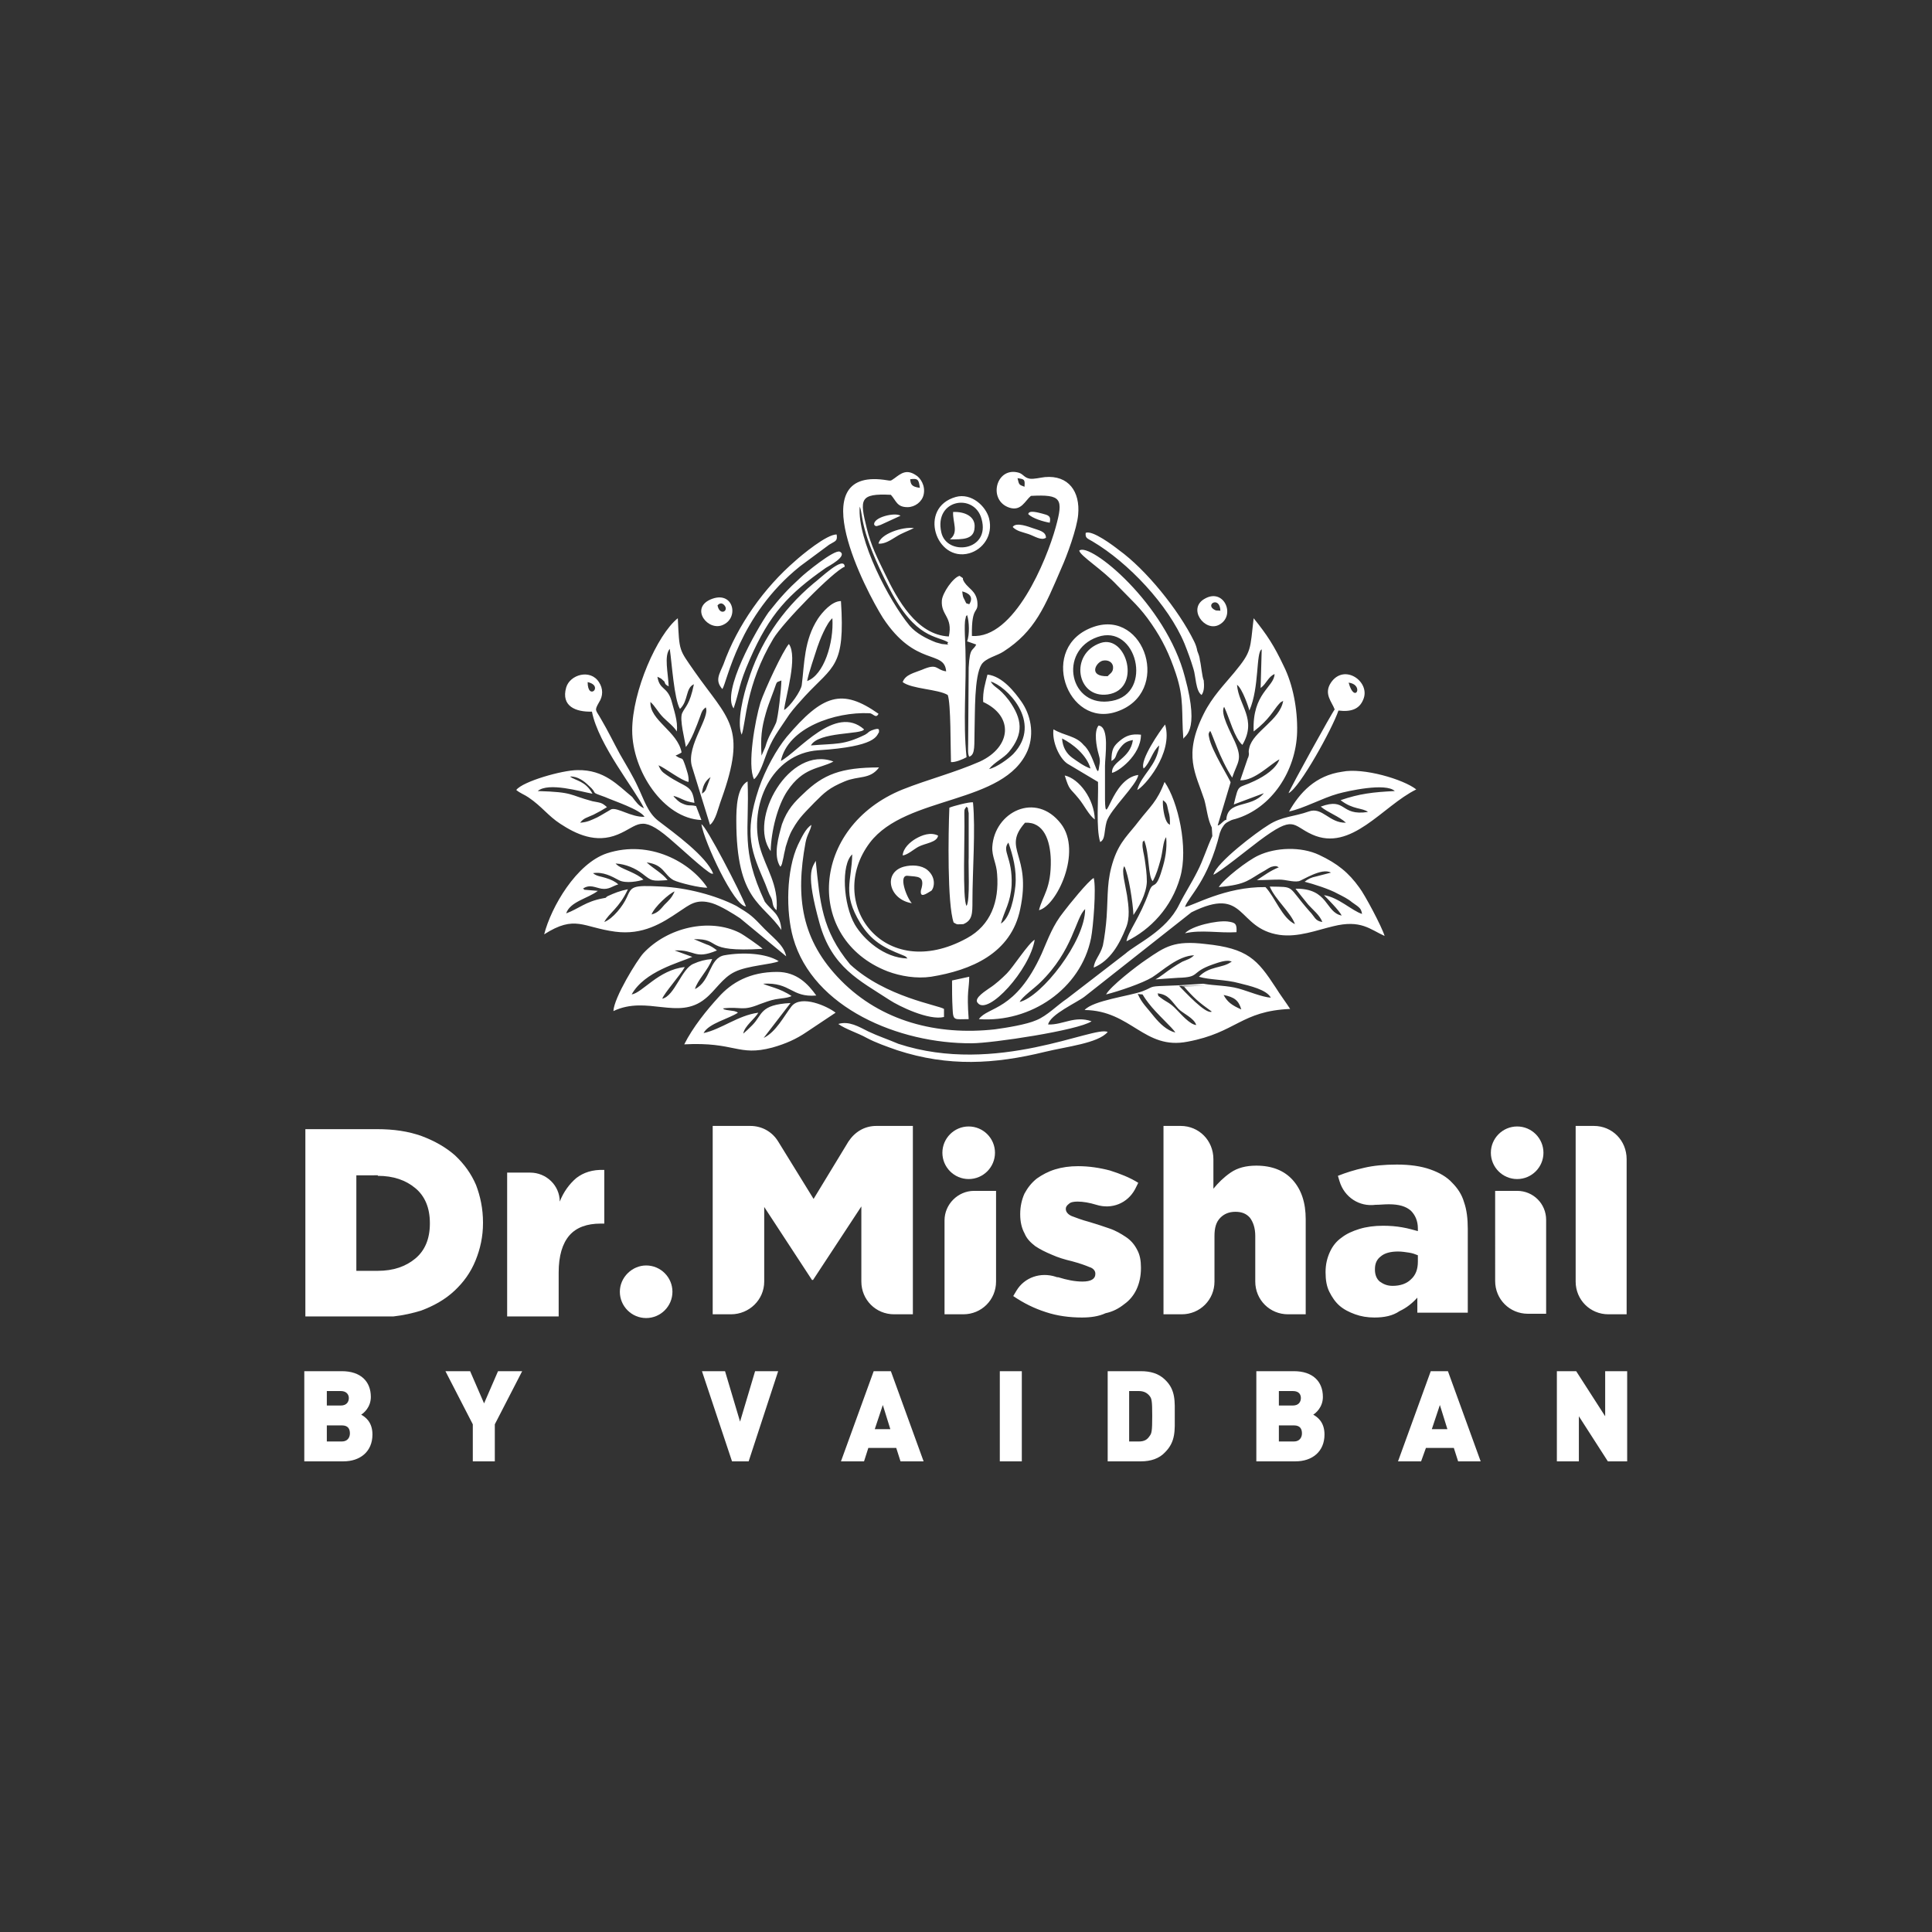 <svg xml:space="preserve" style="enable-background:new 0 0 360 360;" viewBox="0 0 360 360" y="0px" x="0px" xmlns:xlink="http://www.w3.org/1999/xlink" xmlns="http://www.w3.org/2000/svg" id="Layer_1" version="1.1">
<rect x="0" y="0" width="360" height="360" fill="#333333" stroke="none"/>
<style type="text/css">
	.st0{fill-rule:evenodd;clip-rule:evenodd;fill:#FFFFFF;}
	.st1{fill:#FFFFFF;}
</style>
<g id="Layer_x0020_1">
	<g id="_2501069014400">
		<g>
			<path d="M132.9,209.8h6.9c2.2,0,4.1,1.1,5.2,2.9l6.6,10.7l6.5-10.7c1.2-1.8,3-2.9,5.2-2.9h6.8v35.1h-3.5
				c-3.4,0-6.1-2.7-6.1-6.1v-14l-9,13.7h-0.2l-8.9-13.6v13.9c0,3.4-2.8,6.1-6.2,6.1h-3.4V209.8z M181.5,221.9h4.1v16.9
				c0,3.4-2.7,6.1-6.1,6.1H176v-17.5C176,224.4,178.5,221.9,181.5,221.9z M201.6,245.5c-2.3,0-4.6-0.3-6.7-1c-2.2-0.7-4.2-1.7-6.1-3
				l0.6-1c1.5-2.5,4.5-3.5,7.3-2.6c0.2,0.1,0.3,0.1,0.5,0.1c1.6,0.5,3.1,0.8,4.5,0.8c1.6,0,2.4-0.5,2.4-1.4v-0.1
				c0-0.5-0.4-1-1.1-1.2c-0.7-0.3-1.8-0.7-3.3-1.1c-1.3-0.3-2.6-0.7-3.7-1.2c-1.2-0.5-2.2-1-3.1-1.6c-0.9-0.7-1.6-1.4-2-2.4
				c-0.5-0.9-0.8-2.1-0.8-3.5v-0.1c0-1.4,0.3-2.7,0.8-3.8c0.6-1.1,1.3-2,2.3-2.8c1-0.7,2.1-1.3,3.4-1.7c1.3-0.4,2.7-0.6,4.3-0.6
				c2,0,4,0.3,5.9,0.8c1.9,0.6,3.7,1.3,5.3,2.3l-0.6,1.2c-1.4,2.6-4.3,3.8-7.2,2.9c-1.3-0.4-2.5-0.6-3.5-0.6c-0.7,0-1.3,0.1-1.6,0.4
				c-0.4,0.3-0.6,0.6-0.6,0.9v0.1c0,0.5,0.4,1,1.1,1.3c0.8,0.3,1.8,0.7,3.3,1.1c1.3,0.4,2.6,0.8,3.7,1.2c1.2,0.4,2.2,1,3.1,1.6
				s1.6,1.4,2.1,2.4c0.5,0.9,0.7,2,0.7,3.3v0.1c0,1.5-0.3,2.8-0.8,3.9c-0.5,1.1-1.3,2.1-2.3,2.8c-1,0.8-2.1,1.4-3.5,1.7
				C204.7,245.3,203.2,245.5,201.6,245.5z M216.6,209.8h3.4c3.4,0,6.1,2.7,6.1,6.2v5.5c0.9-1.1,1.9-2.1,3.2-3
				c1.3-0.9,2.9-1.3,4.8-1.3c2.9,0,5.2,0.9,6.8,2.7c1.6,1.8,2.4,4.2,2.4,7.3v17.7H240c-3.4,0-6.1-2.7-6.1-6.1v-8.5
				c0-1.5-0.4-2.6-1-3.4c-0.7-0.8-1.6-1.1-2.7-1.1c-1.2,0-2.1,0.4-2.8,1.1c-0.8,0.8-1.1,1.9-1.1,3.4v8.5c0,3.4-2.7,6.1-6.1,6.1h-3.4
				V209.8z M259.5,239.6c1.4,0,2.6-0.4,3.4-1.2c0.9-0.8,1.3-1.9,1.3-3.3v-1.2c-0.5-0.2-1-0.4-1.7-0.5c-0.7-0.1-1.3-0.2-2-0.2
				c-1.4,0-2.5,0.3-3.2,0.9c-0.8,0.6-1.1,1.4-1.1,2.4v0.1c0,0.9,0.3,1.7,0.9,2.2C257.8,239.3,258.5,239.6,259.5,239.6z M256.1,245.5
				c-1.3,0-2.5-0.2-3.6-0.6s-2.1-0.9-2.9-1.6c-0.8-0.7-1.4-1.6-1.9-2.6c-0.5-1-0.7-2.2-0.7-3.6v-0.1c0-1.4,0.3-2.6,0.8-3.7
				c0.5-1.1,1.2-2,2.2-2.7c0.9-0.7,2-1.2,3.3-1.6c1.3-0.4,2.8-0.6,4.4-0.6c1.3,0,2.5,0.1,3.6,0.3c1.2,0.2,2.1,0.5,2.9,0.7v-0.5
				c0-1.4-0.5-2.5-1.3-3.3c-0.9-0.8-2.2-1.2-4.1-1.2c-0.9,0-1.7,0.1-2.5,0.1c-3,0.4-5.8-1.4-6.7-4.4l-0.3-1c1.5-0.6,3.1-1.1,4.9-1.5
				c1.7-0.4,3.7-0.6,6.1-0.6c2.4,0,4.5,0.3,6.2,0.9c1.7,0.6,3.1,1.4,4.1,2.5c1,1,1.8,2.2,2.2,3.6c0.5,1.4,0.7,3.1,0.7,5v15.6h-9.4
				v-2.8c-0.9,1-2,1.9-3.3,2.5C259.5,245.2,257.9,245.5,256.1,245.5z M278.6,221.9h4.1c3,0,5.4,2.4,5.4,5.4v17.5h-3.4
				c-3.4,0-6.1-2.7-6.1-6.1V221.9z M293.6,209.8h3.4c3.4,0,6.1,2.7,6.1,6.2v28.9h-3.4c-3.4,0-6.1-2.7-6.1-6.1V209.8z" class="st0"></path>
			<path d="M120.4,235.8c2.7,0,4.9,2.2,4.9,4.9s-2.2,4.9-4.9,4.9c-2.7,0-4.9-2.2-4.9-4.9S117.8,235.8,120.4,235.8z" class="st0"></path>
			<path d="M180.5,209.9c2.7,0,4.9,2.2,4.9,4.9c0,2.7-2.2,4.9-4.9,4.9c-2.7,0-4.9-2.2-4.9-4.9
				C175.6,212.1,177.8,209.9,180.5,209.9z" class="st0"></path>
			<path d="M282.7,209.9c2.7,0,4.9,2.2,4.9,4.9c0,2.7-2.2,4.9-4.9,4.9s-4.9-2.2-4.9-4.9
				C277.8,212.1,280,209.9,282.7,209.9z" class="st0"></path>
			<path d="M70.4,219.1c2.9,0,5.2,0.8,7,2.3c1.8,1.5,2.7,3.7,2.7,6.5v0.1c0,2.8-0.9,5-2.7,6.5c-1.8,1.5-4.1,2.3-7,2.3
				h-4v-17.8H70.4z M84.7,240.5c1.7-1.6,3-3.4,3.9-5.6c0.9-2.2,1.4-4.5,1.4-7v-0.1c0-2.6-0.5-4.9-1.3-7c-0.9-2.1-2.2-3.9-3.9-5.5
				c-1.7-1.5-3.8-2.7-6.2-3.6c-2.5-0.9-5.2-1.3-8.4-1.3H56.9v34.9h16.4c1.8-0.2,3.6-0.6,5.2-1.1C80.9,243.3,83,242.1,84.7,240.5z" class="st0"></path>
			<path d="M104,223.9L104,223.9z M94.5,218.4v26.9h9.6v-8.2c0-3.1,0.7-5.4,2-6.9s3.3-2.2,5.8-2.2h0.7v-10
				c-2.2-0.1-3.9,0.5-5.2,1.5c-1.3,1.1-2.4,2.6-3.1,4.4c0-3-2.5-5.4-5.5-5.4H94.5z" class="st0"></path>
		</g>
		<path d="M69.4,267.3c0-2.4-1.4-3.3-2.1-3.7c0.5-0.3,1.8-1.4,1.8-3.3c0-2.9-1.9-4.8-5.4-4.8h-7v16.8h7.3
			C67.1,272.3,69.4,270.5,69.4,267.3z M65.2,267.1c0,0.7-0.4,1.5-1.5,1.5h-2.8v-3h2.8C64.9,265.6,65.2,266.3,65.2,267.1z M65,260.5
			c0,0.7-0.4,1.4-1.5,1.4h-2.6v-2.7h2.6C64.6,259.2,65,259.9,65,260.5z M97.3,255.5h-4.5l-2.6,6l-2.6-6H83l5.1,9.9v6.9h4.1v-6.9
			L97.3,255.5z M145,255.5h-4.3l-2.8,9.4l-2.8-9.4h-4.3l5.6,16.8h3.1L145,255.5z M172.1,272.3l-6.1-16.8h-3.2l-6.1,16.8h4.3l0.8-2.5
			h5.2l0.8,2.5H172.1z M165.9,266.3H163l1.5-4.5L165.9,266.3z M190.4,272.3v-16.8h-4.1v16.8H190.4z M218.9,263.8
			c0-2.6,0.2-4.8-1.8-6.7c-1.2-1.2-2.8-1.6-4.5-1.6h-6.2v16.8h6.2c1.8,0,3.4-0.5,4.5-1.7C219.1,268.6,218.9,266.5,218.9,263.8z
			 M214.7,263.8c0,2.9-0.1,3.3-0.5,3.8c-0.4,0.6-0.9,1-2,1h-1.8v-9.4h1.8c1,0,1.6,0.4,2,0.9C214.6,260.6,214.7,261,214.7,263.8z
			 M246.8,267.3c0-2.4-1.4-3.3-2.1-3.7c0.5-0.3,1.8-1.4,1.8-3.3c0-2.9-1.9-4.8-5.4-4.8h-7v16.8h7.3
			C244.5,272.3,246.8,270.5,246.8,267.3z M242.6,267.1c0,0.7-0.4,1.5-1.5,1.5h-2.8v-3h2.8C242.3,265.6,242.6,266.3,242.6,267.1z
			 M242.4,260.5c0,0.7-0.4,1.4-1.5,1.4h-2.6v-2.7h2.6C242.1,259.2,242.4,259.9,242.4,260.5z M275.9,272.3l-6.1-16.8h-3.2l-6.1,16.8
			h4.3l0.9-2.5h5.2l0.8,2.5H275.9z M269.7,266.3h-2.9l1.5-4.5L269.7,266.3z M303.2,272.3v-16.8h-4.1v8.4l-5.4-8.4h-3.6v16.8h4.1
			v-8.4l5.4,8.4H303.2z" class="st1"></path>
		<g>
			<path d="M169.1,178.6c-4.4-0.1-8.2-3.6-9.8-6.3c-2.2-3.8-2.6-11.2-0.5-13.1
				c-0.1,5.1-1.9,7.2,1.5,12.8c2,3.3,4.4,4.6,7.7,5.9C169,178.3,168.7,178.2,169.1,178.6z M231.3,188.1c-0.5-1.7-1.3-2.3-3.3-2.7
				C228.7,186.7,229.5,187.3,231.3,188.1L231.3,188.1L231.3,188.1L231.3,188.1L231.3,188.1L231.3,188.1L231.3,188.1z M113.2,167
				c-0.6,0.4,0.1,0.2-0.9,0.4c-3.2,0.6-4.4,1.9-6.8,2.8c0.7-2.2,4.1-2.8,5.9-4.2l-2.4-0.2c-0.1,0-0.2,0-0.2-0.1
				c0-0.1-0.1-0.1-0.2-0.1c1.3-0.9,2.3-0.2,3.5,0c1.4,0.2,2-0.5,3.1-0.8c-0.5-0.5-1.3-0.9-2.3-1.2c-0.9-0.3-1.7-0.3-2.4-0.9
				c1.9-0.3,3.5,0.6,4.8,1.3c1.3,0.7,3.8,0.2,4.6-0.1c-1.3-1.2-3.5-1.8-4.6-2.5c-0.5-0.4-0.2-0.1-0.6-0.5c1.9,0.1,3.7,0.9,5,1.9
				c1.8,1.4,1.7,1.4,4.7,1.2c-1-1.3-2.6-2.1-3.9-3.3c3.2,0.4,3.2,2.3,5,3.3c1,0.5,5.1,1.5,6.3,1.4c-3.1-4.7-10.7-9-18.7-6.4
				c-5.7,1.9-10.4,10-11.7,15.1c5.8-3.7,7.2-1.3,13.2-0.5c5.2,0.7,8.8-1.6,11.9-3.7c2-1.3,3.2-2.5,6.2-1.6c1.6,0.5,4,2,5.2,2.8
				l8.6,7.1c-0.5-2.3-2.6-3.5-4.9-6c-1.7-1.8-2.3-2.1-4.4-3.4c-3.9-2-9.3-3.4-13.9-3.6c-5.6-0.3-5.6,0-6.5,2c-0.7,1.6-2.6,4-4.2,4.6
				c0.9-1.7,2.8-2.6,4.4-6.1C115.5,166,114.5,166.4,113.2,167z M220.5,183.7h-0.8c1,1,5,5.4,6.1,4.8
				C223.3,186.7,222.5,186,220.5,183.7z M191.6,95.8c0.8,0.8,2.8,1.4,4,1.6c0.3-1.3-0.3-1.4-1.4-1.7C193.4,95.5,191.7,95,191.6,95.8
				z M162.9,97.8c0.3,0.2,0.1,0.4,1.2,0l3.7-1.7C166.8,95.4,162.6,96.4,162.9,97.8z M163.7,101.3c1.2,0.1,2.3-0.7,3.3-1.3
				c1.1-0.7,2.1-1,3.3-1.6C168.2,98.1,164,99.5,163.7,101.3z M188.7,98.2c0.8,0.8,1.7,0.9,2.9,1.3c1.2,0.4,2.4,1.3,3.3,0.7
				c0-1.2-1.4-1.4-2.5-1.8C191.8,98.2,189.3,97.2,188.7,98.2z M174.8,155.7c-1.4-0.7-3-0.1-4.2,0.6c-1,0.6-2.3,1.7-2.4,3.1
				c0.9-0.1,2-1.1,2.9-1.6C172.4,157.1,174.6,157,174.8,155.7z M198.4,144.5c0.9,2.9,0.9,2.2,2.6,4.3c1,1.2,1.9,3.1,3,3.9
				C203.9,148.9,201.1,145.1,198.4,144.5z M220.8,173.9c3.1-0.7,6.3,0,9.6-0.2c0.1-1.6-0.2-1.8-1.7-2
				C226.7,171.5,222.1,172.5,220.8,173.9z M207.2,144c1-0.1,5.4-3.2,5.4-7.1c-1.8-0.2-2.8,0.2-3.9,1.1c-1.2,1-1.6,1.6-1.6,3.8
				c1.1-0.6,0.6-1.1,1.6-2.4c0.7-0.9,1.2-1.3,2.4-1.5C210.6,141.4,207.1,141.8,207.2,144z M213.1,143.2c1.2-1,1.6-3.2,2.9-4.3
				c-0.4,3.8-3.3,5.4-4.1,8.3c1.2-0.5,6.8-6.8,5.2-12.2C216.2,136.1,212.3,141.7,213.1,143.2z M180.6,182l-3.2,0.7
				c0,1.7,0,3.5,0.1,5.2c0.1,2.4,0.3,2,3,2C180.1,184.6,180.6,184.3,180.6,182z M227.4,113.8c-0.7-0.1-0.7,0.1-1.3-0.3
				C224.7,112.5,227.3,111.1,227.4,113.8z M224.6,111.5c-3.5,1.8-0.1,6.4,2.6,4.9C230.3,114.7,228.1,109.6,224.6,111.5z
				 M133.7,112.8c0.1-0.1,0.6-0.7,1.2-0.1C136,113.8,134.1,114.9,133.7,112.8z M132.4,111.7c-3.9,1.7-0.4,6.1,2.4,4.7
				C137.8,115,136.6,109.9,132.4,111.7z M139,168.9c-0.9-2.4-7.5-15.2-8.3-15.3C131.2,156.8,136.8,168.9,139,168.9z M192.8,175.1
				c-1.2,0.7-4,5.1-5.2,6.3c-0.9,0.9-2.1,2-3.2,2.7c-0.5,0.4-3.1,1.9-2.2,2.8C184.1,189.3,191.9,180.7,192.8,175.1z M169.9,168.3
				c-1-1.1-2.6-5.4-0.7-5.1c1.7,0.2,3.3-0.1,2.4,2.7c-0.2,1.5,0.9,0.7,1.9,0.1c0.4-0.2,1.2-2.3-0.7-3.9c-1.1-0.9-2.9-1-4.4-0.6
				C164.5,162.6,165.6,167.6,169.9,168.3z M138.2,136.9c0.8-2.1,0.7-9.2,5.9-17.9c1.8-3,11.2-12.6,13.3-13.4
				c-0.1-2.2-4.7,2.3-5.8,3.1c-6.1,5.1-10.1,11.4-12.2,18.2C138.6,129.2,137.2,134.6,138.2,136.9z M178.1,92.6
				c-7.1,2-3.7,12.2,2.5,10.5c2.5-0.7,4.5-3.3,3.7-6.5C183.7,94.3,181,91.8,178.1,92.6z M181.6,98.3c-0.1,2.3-2.3,2.2-4.6,2.2
				c1.7-1.3,0.5-3.1,0.6-5.1C179.7,95.3,181.8,96.2,181.6,98.3z M175.4,99.2c1,4.5,9.2,3.5,7.5-2.5C181.6,91.8,174,93,175.4,99.2z
				 M143.6,158.6c0.1-3.8,1.3-8.5,3.1-11.2c3-4.5,6-4.1,8.6-5.5C147.1,138.8,139.3,152.7,143.6,158.6z M136.7,132
				c1.2-3.6,0.9-4.3,3-9.1c3.7-8.5,7.2-12.2,14.2-17.1c0.5-0.3,4.1-2.2,2.6-3c-1-0.5-6.6,4.1-7.3,4.8c-2.4,2.2-3.7,3.6-6,6.5
				C140.9,117.4,134.4,128.9,136.7,132z M139.3,145.6c-2,1.1-2.1,5-2.1,7.3c0,15.1,5,15.3,8.4,20.4c-0.2-3.1-1.8-3.5-3.1-5.3
				C137.9,158.1,139.7,154.9,139.3,145.6z M152,160.4c-0.7,1.4-1.9,2.2,0.7,11.6c2.3,8.3,7.5,10.7,13,14.3c1.8,1.2,7.4,3.9,10.2,3.2
				l0-1.5c-1-0.7-10.9-2.2-17.5-8.3C153.1,173.3,152.8,168.1,152,160.4z M134.6,128.4c0.9-1.3,3-13.7,14.5-22.9l5.4-4
				c1.1-0.7,1.6-0.6,1.4-1.9c-1.8-0.1-6.6,3.9-7.7,4.9c-5.8,5-10.8,12-13.4,19.3C134,125.7,133.2,126.8,134.6,128.4z M251.3,127.2
				C254.3,127.6,252.4,131.3,251.3,127.2z M249.4,132.4c2.4,0.3,3.9-0.3,4.6-2c1.5-3.3-3.5-6.9-6-3.2c-1.4,2.1,0.2,3.6,0.7,5
				c-0.4,0.4-8.2,14.5-8.6,15.6C242.2,146.8,248.3,135.7,249.4,132.4z M145.4,161.5c0.2-0.3,0,0.2,0.3-0.5l0.3-1.3
				c0.1-0.7,0.3-1.3,0.4-1.9c0.4-1.2,0.6-2.1,1.3-3.3c1.3-2.3,2.4-3.2,4.1-5c1.8-1.8,2.7-2.7,5.6-3.9c2.6-1.1,4.7-0.3,6.4-2.6
				c-7.1,0-10.4,1.3-14.1,4.9c-1.6,1.5-3,2.9-4,5.7C145.1,155.8,144,159.4,145.4,161.5z M224.3,126.8c-0.3-0.6-0.5-3-0.7-3.7
				c-0.1-0.8-0.2-1-0.5-1.8c-0.1-0.6-0.3-1.2-0.6-1.8c-2.9-5.9-9-13.4-14-17c-1-0.8-5-3.8-6.2-3.2c-0.1,1,0.3,1,1.3,1.6
				c6.6,3.9,14.1,11.8,17.1,19c0.6,1.5,1.2,3.1,1.7,4.8c0.4,1.2,0.4,4.1,1.5,4.8C224.4,128.8,224.4,127.8,224.3,126.8z M206.4,126
				c-3.7,0.1-2.2-2.6-0.9-2.9c1-0.2,1.8,0.3,1.9,1.1C207.5,125.3,206.8,125.5,206.4,126z M205.1,119.8c-5.9,2-4.5,10.4,1.3,9.6
				C212.8,128.5,210,118.2,205.1,119.8z M201.1,102.6c0.2,1,4.3,3.5,7.1,6.5c2.6,2.7,4.3,4.1,6.4,7.2c2,2.9,3.3,5.6,4.5,9.2
				c1.6,4.8,1,7.1,1.4,12.2c0-0.6,3.2-0.9,0.3-11.5C217.3,112.5,203,100.9,201.1,102.6z M197.9,137.6c2,1,4.6,3.1,5.3,5.6
				c-1.2-0.4-2.4-1.3-3.4-2C198.7,140.4,198,139.2,197.9,137.6z M196.3,135.9c-0.3,2.3,1.1,5.4,2.6,6.4l5.7,3.4
				c0.1,3.1-0.4,8.6,0.4,11.2c1-0.5,0.7-2,1.2-3.8c0.7-2.3,5.7-6.9,5.9-8.7c-5.1,0.7-6.1,10.4-6.2,4.6l0-6.3c0-1.7,0.9-7.3-1.2-7.5
				c-0.9,1.1-0.4,3.9,0,5.3c0.3,1,0.3,1.4,0.1,2.4c-0.3,2.7-0.9-2.4-2.9-4.1C200.5,137.1,198.3,137.1,196.3,135.9z M161.8,192.2
				c-1.8-0.9-3.6-2-5.6-1.4c1.4,1,3.7,1.7,5.3,2.6c1.7,0.9,3.7,1.6,5.7,2.3c9.5,3.1,18.1,2.6,27.5,0.3c4.1-1,9.9-1.6,11.7-3.7
				c-2.4-1.3-20.7,8.2-39,2.2C165.3,193.6,163.7,193.1,161.8,192.2z M180.1,168.8c-0.8-1.2-0.3-13.2-0.4-16.4c0-1.7-0.1-1.4,0.4-2.1
				c0.4,0.6,0.1-0.5,0.3,0.7c0,0.1,0.1,0.4,0.1,0.5c0,0.3,0,0.9,0,1.2c0,0.8,0,1.5,0,2.3c0,1.6,0,3.2,0,4.8
				C180.4,161,180.8,167.8,180.1,168.8z M177.7,171.9c0.8,0.5,0.7,0.3,1.8,0.3c1.7-0.7,1.7-2,1.7-4.3c0-5.5,0.6-13.4,0.1-18.4
				c-0.7-0.1-3.7,0.7-4.4,1C176.7,155.2,176.5,168.5,177.7,171.9z M204.5,118.7c7.3-2.6,10.5,10.5,2.7,11.9
				C199.3,132.1,197.1,121.3,204.5,118.7z M203.8,116.8c-10.5,3.6-5,19,4.3,15.8C218.4,129.1,213.4,113.5,203.8,116.8z M163.8,136.4
				c-0.1-0.2,0.4-1-1.4-0.3c-0.7,0.3-0.5,0.4-1.2,0.8c-4.1,2-5.4,1.6-10.1,2c1.4-2.6,9.6-2,9.9-3c-5.3-4.7-12.2,4.1-15.5,5.9
				c1.3-6.2,10.1-9.2,16.5-8.9c0.7,0,1.2,1.1,1.7,0.1c-6.8-4.8-10.4-3.6-17.1,4.3c-1.9,2.3-4,6.1-5.2,9.6
				c-2.9,8.7-1.3,11.9,1.2,17.8c0.4,1,0.6,1.7,1.1,2.6c0.4,0.8,0.1,1.6,1,2.3c0.4-4.8-2-7.8-3.1-11.7c-2.1-7.7,2.1-17.5,10.9-18.1
				C163.4,139.1,163.3,137.1,163.8,136.4z M141.9,140.8c-0.2-3.3,0-5.1,0.8-7.9c0.3-1.1,0.7-2.1,1.1-3.2c1.2-3.1,0.6-2.4,1.8-2.9
				c0,1.4-0.6,6.9-1,7.9c-0.8,1.8-1.4,2.4-2,4.5L141.9,140.8z M150.4,126.9c0.3-1.6,1.4-4.7,1.9-6.3c0.4-1.2,1.7-4.5,2.8-5.4
				C155.4,119.8,153.5,125.8,150.4,126.9z M140.5,145.2c0.9-0.7,1.6-2.7,2.1-4.1c1.2-3.5,2.4-4.8,4.5-8c0.8-1.1,2-2.4,2.9-3.4
				c5.3-5.7,7.5-5.4,6.7-17.7c-1.7,0-3.5,2.1-4.3,3.3c-2.6,4-2.5,8.4-3,12.3c-0.1,1.1-2.2,4.1-3.3,4.7c0.3-2.6,2.6-9.9,0.9-12.3
				c-1.1,1.2-4.5,8.5-5.3,10.9C140.7,134.2,139.2,142.6,140.5,145.2z M190,186.7c0.4-0.9,2.8-2.6,3.8-3.6c6.2-6,6.6-12.1,8.4-13.7
				C202.2,175.4,194.1,185.7,190,186.7z M182.4,189.9c9.6,0.7,19-5.6,20.9-15.1c0.4-2,1-9.3,0.5-11.2c-1,0.5-4.7,5.1-5.6,6.3
				c-2,2.5-2.8,4.8-4.1,7.8C189.2,188.5,184.1,187.5,182.4,189.9z M240.2,151.2c2.6-0.5,6.2-2.5,9.1-3.3c1.8-0.5,8.9-2.1,10.6-0.5
				c-4.1,0.2-6.6,0.5-10.1,1.7c2.3,1.8,4.1,1.4,5.1,2.2c-5.3,0.8-3.9-2.8-8.8-1c1.3,1.1,3.4,1.8,4.7,3c-3.1,0.1-4.4-3-6.9-2.1
				c-2.8,1-5,0.9-7.5,2.5c-2.3,1.4-9.7,7-10.3,9.3c1.2-0.5,6.5-4.8,8.5-6.3c6.7-5,6.1-2.9,9.9-1.2c7.3,3.3,13.1-5.3,19.4-8.4
				c-2.4-1.9-9.9-4.1-13.8-3.3C245.1,144.5,242.2,147.7,240.2,151.2z M147.5,185.6c-2.2-1.5-4.4-1.8-5.3-2.3
				c5.2-0.3,5.2,2.6,9.9,2.2c-1.5-2.1-3.6-4.4-7.3-4.4c-5.1,0-8.5,2-10.9,4.7c-2.2,2.4-4.8,5.6-6.4,8.8c9.5-0.5,10,2.3,16.4,0.6
				c2.5-0.7,4.5-1.6,6.4-2.9l5.4-3.6c-1.5-1.2-6.4-3.4-8.2-1.2c-1.4,1.8-2.9,4.8-5.2,5.9l5-6.5c-5.8,0.3-5.2,2.2-7.1,4.1
				c-0.7,0.7-1,1-1.7,1.6c0.2-1.4,2.2-2.8,2.8-3.9c-3.8,0.5-6.9,3.1-10.2,3.8c0.9-1.8,4.8-2.7,6.4-3.8c-0.3-0.2-0.1-0.1-0.7-0.3
				l-1.4-0.2c-0.7-0.2-0.3,0-0.7-0.3c3.5-0.4,3.5,0.6,6.9-0.8c0.9-0.3,1.8-0.7,2.9-0.9C145.6,186,146.7,186,147.5,185.6z
				 M133.6,177.1c-0.5-0.4-1.2-0.9-1.9-1.1l-2.4-1c5.4-0.1,1.4,2.5,12.8,1.8c-0.5-0.5-3.5-2.6-4.3-3c-5.6-2.8-13.4-1-17.9,3.8
				c-1.2,1.3-5.5,8.3-5.6,10.8c6.3-3,12.1,1.8,17.1-2.3c1.9-1.5,3.2-3.9,5.5-5c2.4-1.2,7.1-1.4,8.2-2c-2.4-1.5-6.7-1.7-10.1-1.1
				c-2.9,0.5-2.5,4.8-5.5,6.3c0.4-1.6,2.5-3.6,3.2-5.6c-1.3,0.1-2.4,0.4-3.5,0.9c-2.2,0.9-3.5,6-5.8,6.5c0.4-1.1,3.3-4.3,4.2-5.9
				c-4.9,0.5-7.9,4.8-9.9,5.1c2.4-4.3,8.8-5.9,11.3-7l-3.3-1.2C129.6,176.9,129.3,178.9,133.6,177.1z M216.7,149.1
				c0.8,0.6,0.7,0.7,1,2c0.3,1,0.3,1.4,0.3,2.6c-0.6-0.5-0.1,0.1-0.6-0.6C216.9,152.2,216.6,150.2,216.7,149.1z M214.8,164.2
				c0.7-1.3,1-2.4,1.4-3.8c0.5-1.7,0.5-3.7,1.1-4.4c0.2,2.2-0.2,4.2-0.8,6.1c-1.2,4.1-1.6,1.8-2.4,4.1c-1.7,4.8-3.9,7.4-4.2,9.2
				c4.5-2.2,8.4-6.3,10-11.9c1.6-5.5-0.4-14.2-2.9-17.8c-1.4,3.7-2.7,4.6-4.8,7.3c-1.8,2.4-3.5,3.7-4.7,7.2c-1.3,3.9-1,6.2-1.3,10.7
				c-0.1,1.5-0.4,3.9-0.7,5.3c-0.5,1.8-1.6,2.7-1.7,4.1c3.1-1.3,4.8-4.4,6-7.4c0.8-1.9,0.5-4.1,0.2-6.1c-0.3-1.9-1.1-4.6-0.5-5.4
				c0.8,1.6,1.6,6.8,1.7,9.1c1-1.5,2.4-3.9,2.5-6.2c0-1.5-0.2-2.8-0.4-4.2c-0.1-0.8-0.5-2.1-0.4-2.9c0.1-0.7-0.1-0.1,0.3-0.6
				C214.2,159.1,213.9,163.4,214.8,164.2z M106.2,144.7c1.4-0.1,2.7,0.9,3.4,1.6c2.1,1.8,0,1.1,3.1,2.2c1.8,0.8,6.5,2.3,7.4,3.7
				c-2.5,0.1-5-1.8-6.2-1.4c-0.2,0.1-2,1.2-2.6,1.5c-1.1,0.5-1.8,0.9-3.2,1c0.7-0.9,1.2-0.9,2.5-1.5c1-0.5,1.7-0.9,2.5-1.4
				c-1-0.9-1.2-0.8-2.7-1.1c-4.5-1.2-3.4-1.7-10.2-1.9c2-1.7,8,0.1,10.2,0.5C109.1,145.5,107.3,145.5,106.2,144.7z M109.5,127.1
				C112.6,127.8,109.5,130.7,109.5,127.1z M120,150.6c-1-0.4-1.5-1.2-2.2-2.1c-2.7-2.2-5.2-5.1-10.2-5c-2.8,0-10.2,2.1-11.4,3.7
				c0.7,0.6,1.6,0.9,2.3,1.4c2.5,1.7,3.6,3.4,5.9,4.9c2.9,1.9,6.6,3.7,10.7,2c3.9-1.6,4.2-3.9,9.6,0.7c1.8,1.5,6.8,6.2,7.9,6.6h0.3
				c-1.3-3.3-7.3-7.6-10.3-9.9c-1.9-1.5-2.6-3.9-3.7-6.2c-1-2.2-2.2-4.1-3.4-6.2c-1.2-2.2-2.2-4.3-3.5-6.5c-1-1.8-1.3-1.5-0.4-3.1
				c0.8-1.2,0.8-2.6,0-3.8c-1.6-2.5-5.4-1.4-6.1,1c-1,3.5,1.8,4.6,4.8,4.5C111.5,138.8,118.4,147.2,120,150.6z M121.4,170.4
				c0.6-1.5,3.3-3.9,4.3-4.3c-0.5,1.2-1.1,1.7-1.9,2.5C123.1,169.4,122.6,170.1,121.4,170.4z M212,185.2c1.5,0.3,0.3-0.5,2,1.7
				c1.5,2,4.6,4.7,5,5.5c-1.6-0.4-2.9-1.7-3.9-2.9C213.7,187.7,212.8,187,212,185.2z M222.9,191c-1.2-0.1-2.8-2-3.6-2.8
				c-1.3-1.4-2-1.5-2.9-2.2c-0.9-0.7-0.4-0.2-0.7-0.9c2.1,0.2,2.6,1.5,3.9,2.9C220.5,188.9,222.5,189.7,222.9,191z M224.4,183.7
				l-4,0l0,0.1L224.4,183.7z M219.6,183.6l-2.6,0.1c-3,0.1-2,0.2-4.1,1c-2.4,0.9-9.2,1.7-10.8,3.5c8.7,0.1,11.1,7.5,19.2,5.9
				c9.1-1.7,9.9-5.7,19.1-6.1c-0.7-1.1-1.9-2.7-2.7-4c-3.4-5.2-5.2-7.3-13.1-8.1c-5.8-0.7-7.5,0.5-11,2.9c-1.8,1.2-6.7,5-7.5,6.5
				c2.4-0.6,6.8-2.1,8.6-3.2c1.9-1.2,4.8-4,7.8-4.1c-0.7,0.7-1.3,0.8-2.2,1.2c-0.7,0.4-1.2,0.7-1.8,1.1c-1.1,0.7-2.1,1.6-3.2,2.2
				c1.4-0.1,2.6-0.2,4.2-0.3c4.3-0.1,2.2-1,6.5-2.5c0.9-0.3,2.7-1,3.5-0.5c-0.1,0.1-0.1,0.1-0.2,0.1c-1.5,1.1-4,0.7-5.9,2.7
				c1.9,0.6,5,0.5,7.5,1.2c2,0.5,5.1,1.2,5.9,2.7c-1.6-0.1-4.2-1.2-6-1.7c-2.2-0.6-4.3-0.5-6.6-0.9L219.6,183.6z M130.8,147.9
				c0.1-1.4,0.6-2.4,1.6-3.1l-0.9,2.4C131,147.9,131.2,147.5,130.8,147.9z M124.6,127.9c-0.1-2.5-0.9-5.7,0.2-7
				c0.4,2.7,0.8,9.3,1.9,11.2c1.6-1.5,1-3.9,2.6-4.6c-0.8,3.9-1.6,4.1-2.2,5.4c-0.5,1.2,0.5,4.9,0.7,6.3c1-1.2,2-3.9,2.7-5.8
				c0.3-0.9,0.4-1.1,1-1.6c0.9,1.8-3.6,7.1-2.6,10.9l3.4,11c1.1-0.9,1.5-3.1,2.1-4.7c4.9-13.6,1.3-14.9-5-23.9
				c-2.9-4.2-2.8-3.6-3.1-9.9c-3.8,3-8.5,13.6-8.5,20.9c0,7.5,5.8,16.4,12.9,16.7l-1-2.6c-1.3-0.3-1.3,0.1-2.6-0.5
				c-0.3-0.1-0.8-0.5-0.9-0.6l-0.6-0.6c0-0.1-0.1-0.1-0.1-0.2c1.5,0.4,1.9,1,3.9,1.3c-0.4-3.5-1.6-2.7-5.2-5.2
				c-0.9-0.6-1.1-0.9-1.5-1.8c1.1,0.4,4.3,2.9,5.6,3.1c0.1-1.1-0.3-2-0.6-3c-0.7-2-0.4-0.9-1.8-1.9c0.1-0.1,0.1-0.1,0.2-0.1l0.4-0.2
				c0.4-0.2,0.2-0.1,0.5-0.3c-0.7-3.9-6-6-5.8-9.4c0.9,0.8,1.4,1.9,2.4,2.9c0.7,0.7,2.1,1.8,2.5,2.6c0.3-1.8-0.6-4.2-1-5.8
				c-0.8-2.6-2.2-1.9-2.6-4.4c1,0.5,0.5,0.2,1.3,0.9C124,127.5,123.9,127.5,124.6,127.9z M179.3,110.2c1.2,0.3,2.2,1,1.3,2.4
				c-0.6-0.3-0.4,0.2-0.9-0.9C179.4,111.2,179.4,111,179.3,110.2z M169.5,116.6c-3.8-4.6-9.8-16-9.3-22.2c0.7,1.6-0.2,4.2,5.6,15.4
				c4.8,9.3,8.8,8.6,10.9,9.9c-0.7,0.5,1.2,0.5-1.2,0.3c-0.1,0-1-0.3-1.1-0.3C172.6,119,170.7,118,169.5,116.6z M190.9,90.7
				c-1.1-0.4-1-0.4-1.3-1.6C190.9,89.3,191,89.3,190.9,90.7z M171.4,90.9c-1.6-0.2-1.7-0.7-1.8-1.6
				C171.1,89.1,171.2,89.4,171.4,90.9z M176.3,125.1c-2-0.3-1.5-1.6-4.5-0.3c-1.5,0.6-3.1,0.9-3.6,2.3c1.7,1.3,6.6,1.3,8.4,2.4
				c0.6,1.6,0.5,9.9,0.6,12.5c0.7,0.1,2.2-0.5,2.9-0.9c-0.7-6.7,0-13.6-0.2-19.9c0-1.1-0.3-4.9,0-5.9c0.2-0.7-0.1-0.2,0.3-0.7
				c0.4,1.1,0.5,3.7,0,4.9l1.7,0.6c-0.6,1.3-1.2,0.3-1.4,4.3l-0.1,14.2c0,0.9-0.1,1.9,0.2,2.4c1.2-0.4,0.9-2.2,1-5.3
				c0.1-2.7-0.1-9.7,1.3-11.9c0.8-1.2,2.9-1.6,4.1-2.4c5.9-3.8,7.7-8.4,10.8-15.6c1-2.2,2.9-7.4,3.1-9.9c0.4-4.3-1.8-7.4-6.2-7
				c-0.9,0.1-2,0.4-2.8,0.3c-1.2-0.2-1.2-1-2.4-1.2c-4-0.8-5.4,5.3-1.4,6.6c2.2,0.7,2.9-1.3,4-2.2c5.7-0.3,6.1,0.5,4.6,5.9
				c-1.7,6.1-7.7,20.8-15.6,20.2c-0.1-6,1.3-3.9,1-6.5c-0.3-1.9-1.6-2.3-2.4-3.5c-0.7-1.1,0.3-0.4-0.9-1.2c-1.2,0.3-3.2,3.2-3.3,4.6
				c-0.2,2.8,2.1,3,1.3,6.7c-6-0.3-9.6-6.9-11.9-11.7c-1.4-2.9-2.6-5.2-3.4-8.5c-1.3-5.3-1.4-6.5,4.5-6.2c1,1.1,1.1,2.3,3.1,2.3
				c1.4,0,2.7-1,3-2.3c0.4-1.7-0.6-3.2-1.5-3.7c-1.7-1.1-2.7-0.3-3.9,0.6c-0.9,0.6-0.5,0.5-2,0.3c-15.2-2-3.4,20.6-0.2,25.7
				C170.6,124.4,176,121,176.3,125.1z M226.9,153.8l2.4-8c0-0.4-3.6-6-4-8.4c-0.1-0.5-0.2-0.7,0.2-1.2c0.4,0.5,1.7,5,4.1,8.7
				c1-3,2-3.3,0.5-6.7c-0.8-1.8-2.8-5.3-2-6.5c1,2.1,1.9,5.8,3.4,7.1c2.8-4.8-0.7-7.3-1-11.2c1,0.7,2.2,4.3,2.3,4.8
				c1.9-4.3,1.2-10.9,2.3-11.4l-0.2,7.2c1.1-0.8,1.4-2.1,2.6-2.6c-0.1,2.5-4.2,3.5-3.9,10.7c3-2.3,3.7-4,4.7-5.1
				c0.5-0.5,0.1-0.2,0.8-0.6c-0.6,3.6-5.6,5.7-6.3,8.7c-0.3,1.2,0.1,0.8-0.2,1.8c0,0.1-0.1,0.1-0.1,0.2l-1.4,4.1
				c2.7,0.1,5.7-3.1,7.3-3.9c-0.6,1.7-2.7,3.1-4.6,4c-3.3,1.6-2.9,0.3-3.9,4.4l5.6-2.1c-2.4,2.9-6.8,1.2-7,5
				C228.2,152.6,227.3,153.9,226.9,153.8z M225.9,155.8c-1,2.1-1.7,4.5-2.8,6.6c-1.1,2.2-2.3,4-3.4,6.2c-2.4,4.9-8,7.3-10,9.1
				l-10.9,8.4c-1.8,1.2-3.7,3.2-5.7,4c-1.8,0.8-5.5,1.4-7.7,1.7c-10.8,1.2-21.2-1.5-28.7-9.1c-7.4-7.5-8.5-15.5-6.6-25.7
				c0.3-1.6,0.9-2.1,1.1-3.3c-1.1,0.7-1.8,2.3-2.5,3.7c-2.2,4.7-2.3,12.5-0.9,17.4c3.7,13,19.7,19.7,33.3,19.6
				c3.7,0,19.8-2.4,22.3-4.1c-3.2-1.1-5.3,0.7-8.1,0.6c0.4-1.9,5.4-4.1,6.8-5.2l19.9-15.7c10.3-5.1,8.3,3,16.4,4.2
				c3.5,0.5,7-0.9,10-1.6c5.2-1.3,6.9,0.6,9.6,1.8c-0.5-1.7-3.7-7.7-4.7-9c-2-2.8-4.1-4.5-7.5-6.1c-3.4-1.6-8.1-1.4-11.3,0.1
				c-2,0.9-6.5,4.4-7.4,5.9c5.4-0.5,5.5-1.4,8.6-3.1c0.3-0.2,1.1-0.7,1.3-0.7c1-0.3,1.1,0.1,1.3,0.1c-1.7,0.7-2.7,1.5-4.1,2.4
				c1.4,0,2.9-0.1,4.2-0.1c1.2,0,2.5,0.5,3.6,0.3c0.6-0.1,4.3-2.6,6-1.6l-2.7,0.7c-1,0.2-1.6,0.5-2.2,1c1.6,0.4,4.7,1.4,6.1,2.2
				c1,0.5,2,1,2.7,1.6c1.6,1.1,1.7,1.2,1.9,2.2c-1.9-0.6-4.4-3.1-7.1-3.5c0.5,0.5,2.9,2.9,3.3,3.8c-3.1-0.6-2.4-5.1-8.6-5
				c0.8,1,1.4,1.8,2.4,3c0.9,1,2.1,1.9,2.6,3.2c-1.4-0.2-1.4-1-2.4-2c-4.3-4.9-2.5-4.5-7.4-4.6c1,2.4,3.9,4.8,4.7,7
				c-2.4-1.1-3.7-5-5.5-6.9c-7.5-0.1-13.5,3.5-15,3.7c0.7-2,4.3-4.8,6.5-13.8c0.2-0.5,0.3-0.8,0.6-1.2c0.4-0.7,1-0.9,1.6-1.2
				c0,0,0.6-0.2,0.7-0.2c6.8-2,11.3-9,11.5-16.2c0.1-4.3-0.8-8.9-2.5-12.3c-1.8-3.8-3.1-5.8-5.6-8.9c-0.7,5.9-0.3,6.1-3.6,10.1
				c-1.9,2.3-4.1,4.5-5.7,7.7c-3.9,7.8-1.5,11.1,0.1,16c0.5,1.8,0.6,3.6,1.4,5.2L225.9,155.8z M189.2,165.1c-0.2,1.9-0.9,5.9-2.7,7
				c0.7-2.5,1.8-3.9,2-7.2c0.2-5.2-1.9-6.3-0.6-7.9C188.7,159.3,189.5,162.1,189.2,165.1z M184.3,143.3c1-1.3,2.7-2,3.7-3.2
				c2.8-3.4,2.5-6.1,0-9.6c-2-2.6-2.6-2.2-3.4-3.5c2.7,0.7,9.9,7.5,4.2,13.5C187.9,141.4,185.7,143,184.3,143.3z M197.7,153.5
				c-4.7-6.1-12.4-2.2-12.8,4.3c-0.1,1.8,0.8,3.1,0.9,5.1c0.4,5.1-1.2,9.5-5.6,11.9c-15.6,8.6-26.5-6.7-18.1-17.8
				c6.8-8.9,25.1-7,29.4-17.2c1.3-3.2,0.5-6.7-1.2-9.1c-1.2-1.7-3.5-4.7-6.3-5c-0.4,1.6-0.9,3.1-0.8,5.1c5.8,2.7,5.2,8.4-0.6,11.1
				c-4.8,2.1-9.6,3.3-14.4,5.2c-17.3,7-18.3,27.9-2.8,33.9c2.4,0.9,5.4,1.4,8.1,1c7.4-1.2,14.9-4.3,16.6-12.6
				c2.2-10.3-3.5-11.1,0.9-16.1c3.5-0.2,4.7,3.3,4.8,6.9c0.1,5.4-1.5,6.6-2.2,9.4C196.9,168.8,201.7,158.7,197.7,153.5z" class="st0" id="LogoFinal.cdr"></path>
		</g>
	</g>
</g>
</svg>
